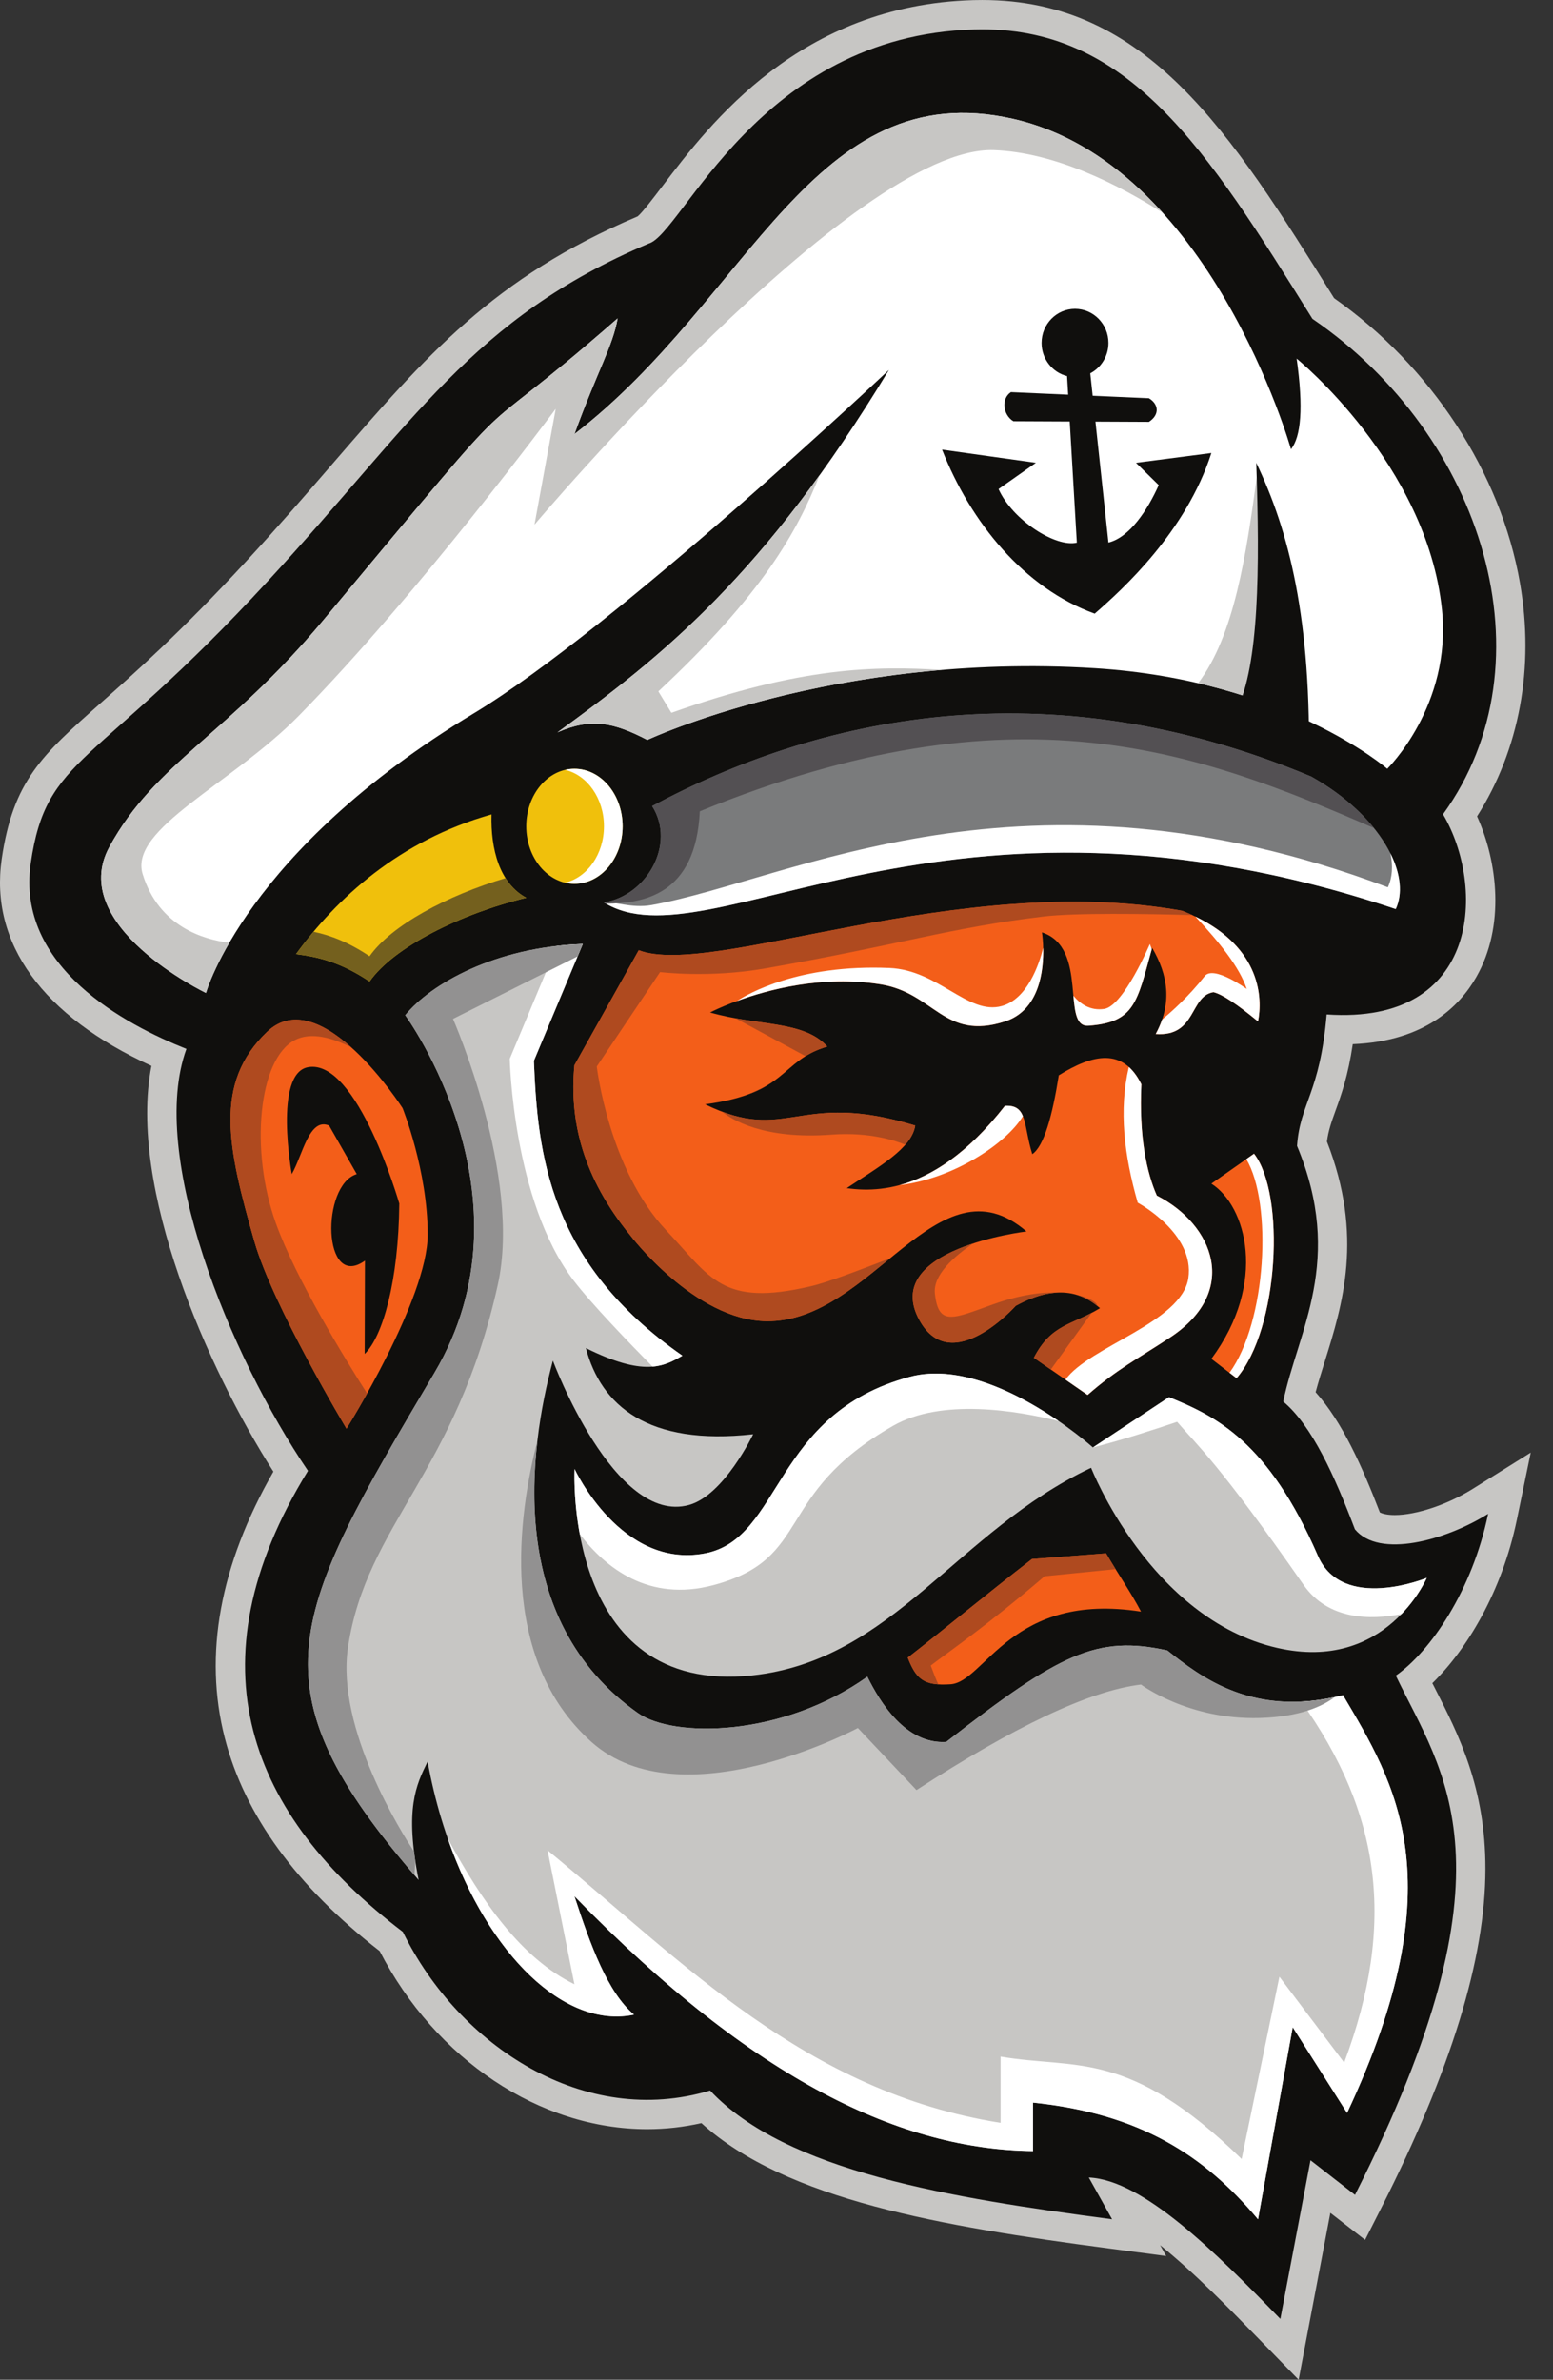 <?xml version="1.0" encoding="UTF-8"?><svg xmlns="http://www.w3.org/2000/svg" xmlns:xlink="http://www.w3.org/1999/xlink" height="648.9" preserveAspectRatio="xMidYMid meet" version="1.0" viewBox="0.0 0.0 423.5 648.9" width="423.5" zoomAndPan="magnify"><rect x="0.0" y="0.0" width="423.5" height="648.9" fill="#333333" stroke="none"/><defs><clipPath id="a"><path d="M 0 0 L 417.43 0 L 417.43 648.898 L 0 648.898 Z M 0 0"/></clipPath></defs><g><g clip-path="url(#a)" id="change1_1"><path d="M 343.414 637.891 C 335.688 629.953 325.75 619.746 316.363 612.203 L 318.02 615.172 L 302.219 613.078 C 256.91 607.082 214.363 599.898 191.273 578.93 C 186.402 580.027 181.441 580.582 176.469 580.582 C 147.211 580.582 118.773 561.582 103.535 532.016 C 80.879 514.422 66.668 494.879 61.297 473.914 C 55.48 451.215 59.941 426.801 74.547 401.281 C 56.566 373.172 34.828 323.707 41.297 290.641 C 11.602 277.055 -2.852 257.211 0.465 234.25 C 3.555 212.895 11.527 205.824 27.414 191.742 C 36.754 183.465 49.539 172.129 67.152 153.035 C 76 143.441 83.508 134.762 90.766 126.363 C 116.207 96.941 134.59 75.68 173.777 59.047 L 173.902 58.996 C 175.234 57.867 178.184 53.984 180.582 50.832 C 193.711 33.559 218.145 1.402 265.414 0.035 C 266.227 0.016 267.031 0.004 267.832 0.004 C 312.699 0.004 335.434 35.762 363.812 81.309 C 390.352 99.969 409.254 128.887 414.5 158.988 C 418.512 182.008 414.359 204.395 402.797 222.602 C 408.422 235.031 410.473 252.59 402.59 266.41 C 398.012 274.438 388.469 283.938 368.895 284.723 C 367.621 293.355 365.758 298.531 364.191 302.863 C 363.094 305.91 362.254 308.242 361.852 311.285 C 371.941 337.074 366.059 355.898 361.309 371.094 C 360.387 374.035 359.504 376.867 358.766 379.625 C 366.023 387.688 371.484 399.941 376.285 412.398 C 377.148 412.855 378.609 413.121 380.352 413.121 C 386.234 413.121 394.762 410.262 401.57 406.008 L 417.43 396.09 L 413.645 414.406 C 409.578 434.09 399.887 449.938 390.598 458.965 C 390.809 459.383 391.027 459.805 391.242 460.23 C 397.746 472.965 405.113 487.398 405.078 509.672 C 405.039 534.164 395.738 564.398 376.641 602.105 L 372.258 610.766 L 362.785 603.402 L 354.137 648.898 L 343.414 637.891" fill="#c7c6c4" fill-rule="evenodd"/></g><g id="change2_1"><path d="M 357.898 86.941 C 328.98 40.523 307.691 6.816 265.645 8.035 C 206.824 9.734 186.094 63.801 176.902 66.41 C 128.684 86.879 113.141 114.973 73.031 158.461 C 25.512 209.98 12.664 205.801 8.383 235.395 C 4.285 263.773 34.434 279.488 50.836 286.016 C 40.324 314.91 62.59 369.586 83.984 401.062 C 51.34 454.117 68.176 495.082 109.859 526.785 C 125.25 558.102 159.496 580.332 193.641 570.039 C 214.352 592.195 259.559 599.359 303.266 605.148 L 296.914 593.758 C 311.73 594.395 331.465 614.148 349.148 632.309 L 357.371 589.055 L 369.504 598.492 C 414.957 508.73 393.422 483.57 380.637 456.906 C 390.086 450.289 401.492 433.699 405.809 412.789 C 394.25 420.016 376.117 425.062 369.48 417.008 C 363.949 402.457 357.789 388.746 349.934 382.172 C 353.914 362.883 366.727 343.758 353.699 312.461 C 354.52 300.719 359.934 298.207 361.777 276.617 C 403.941 279.543 405.047 241.551 393.512 222.043 C 423.523 180.59 404.641 118.848 357.898 86.941" fill="#100f0d" fill-rule="evenodd"/></g><g id="change3_1"><path d="M 134.035 222.07 C 108.773 229.219 91.793 244.984 80.715 260.172 C 87.277 260.98 93.188 262.578 100.781 267.633 C 107.406 258.195 125.703 249.137 143.508 244.809 C 136.246 240.906 133.77 231.578 134.035 222.07" fill="#f0c00c" fill-rule="evenodd"/></g><g id="change4_1"><path d="M 137.863 239.445 C 121.969 244.168 106.711 252.305 100.781 260.746 C 95.062 256.938 90.297 255.09 85.484 254.066 C 83.789 256.098 82.195 258.141 80.715 260.172 C 87.277 260.98 93.188 262.578 100.781 267.633 C 107.406 258.195 125.703 249.137 143.508 244.809 C 141.141 243.539 139.281 241.691 137.863 239.445" fill="#74601e" fill-rule="evenodd"/></g><g id="change5_1"><path d="M 322.344 248.344 C 261.359 237.434 194.168 266.801 174.184 259.109 L 156.641 290.469 C 155.184 305.812 159.047 321.137 171.82 336.77 C 171.82 336.77 189.379 360.035 209.035 360.262 C 237.902 360.598 255.645 314.875 279.926 335.789 C 279.926 335.789 239.68 340.512 250.84 360.188 C 259.59 375.613 276.988 356.066 276.988 356.066 C 288.953 349.516 295.922 353.152 299.969 356.711 C 292.188 361.434 286.715 360.992 281.934 370.234 L 296.586 380.379 C 304.484 373.43 310.328 370.457 319.078 364.695 C 338.195 352.121 330.934 333.887 315.465 326.012 C 312.699 319.734 310.586 310.043 311.246 295.656 C 306.277 285.613 298.051 287.426 288.734 293.211 C 286.953 304.422 284.68 312.504 281.508 314.719 C 279.023 306.777 280.301 301.18 274.051 301.531 C 257.699 322.457 242.535 325.684 230.902 323.977 C 239.73 318.086 248.59 313.207 249.578 306.914 C 217.449 297.078 214.809 312.145 192.281 301.113 C 215.133 298.102 212.621 289.195 225.598 285.379 C 219.234 278.211 206.719 279.855 193.641 276.078 C 193.641 276.078 215.656 264.484 240.129 268.398 C 254.852 270.754 257.387 283.891 274.051 278.527 C 287.383 274.234 284.141 254.242 284.141 254.242 C 297.051 258.445 289.176 280.254 296.832 279.691 C 309.469 278.766 310.066 273.336 314.184 258.461 C 318.469 265.77 319.766 273.469 315.164 281.953 C 326.336 282.75 324.324 271.617 330.902 270.543 C 333.289 271.094 337.441 273.883 343.062 278.527 C 344.371 272 343.969 256.844 322.344 248.344" fill="#f35e19" fill-rule="evenodd"/></g><g id="change1_2"><path d="M 359.379 424.219 C 345.789 392.93 331.465 386.148 318.781 380.98 L 298.035 394.688 C 298.035 394.688 270.082 369.523 248.078 375.438 C 210.559 385.523 213.355 419.477 192.309 423.566 C 169.41 428.012 156.684 400.562 156.684 400.562 C 156.684 400.562 153.5 462.406 205.121 456.848 C 243.59 452.703 260.824 417.598 297.543 400.234 C 297.543 400.234 313.617 441.391 348.285 449.344 C 378.004 456.16 389.07 430.254 389.07 430.254 C 389.07 430.254 366.098 439.695 359.379 424.219" fill="#c7c6c4" fill-rule="evenodd"/></g><g id="change5_2"><path d="M 281.418 425.117 C 267.953 435.543 257.684 444.117 247.547 452.004 C 249.789 457.742 251.82 459.77 259.23 459.262 C 268.586 458.621 275.766 433.898 311.152 439.461 C 308.605 434.547 305.004 429.363 301.621 423.566 L 281.418 425.117" fill="#f35e19" fill-rule="evenodd"/></g><g id="change6_1"><path d="M 281.418 425.117 C 267.953 435.543 257.684 444.117 247.547 452.004 C 249.41 456.773 251.133 458.977 255.914 459.293 C 255.367 458.367 254.312 455.441 253.809 454.156 C 259.156 450.07 269.426 443.051 284.859 429.805 L 304.227 427.871 C 303.355 426.473 302.484 425.035 301.621 423.566 L 281.418 425.117" fill="#af4a1f" fill-rule="evenodd"/></g><g id="change1_3"><path d="M 318.316 450.039 C 299.141 445.824 289.023 450.828 258.043 474.977 C 247.051 475.711 239.98 464.188 236.527 457.203 C 213.43 473.648 183.727 474.023 173.922 467.09 C 137.84 441.574 144.238 395.48 150.766 371.02 C 150.766 371.02 167.527 416.023 187.895 410.371 C 197.453 407.719 205.383 391.086 205.383 391.086 C 176.703 394.309 163.902 383.258 159.77 367.594 C 175.539 375.406 180.871 372.723 186.082 369.664 C 149.535 344.203 146.602 314.488 145.586 289.254 L 158.918 257.406 C 135.121 258.199 117.457 268.273 110.504 276.828 C 110.504 276.828 146.859 326.379 118.473 374.336 C 79.023 440.98 68.062 459.527 114.164 512.645 C 110.316 493.227 113.461 486.77 116.613 480.34 C 124.422 523.543 150.109 554.164 172.898 549.352 C 165.688 543.281 161.051 530.473 156.641 517.051 C 206.129 567.941 246.25 586.129 281.703 586.551 L 281.703 573.336 C 310.848 576.355 328.344 587.645 343.062 605.148 L 352.523 552.777 L 367.344 576.152 C 397.141 512.727 380.383 486.152 366.23 462.23 C 341.691 468.453 327.438 457.254 318.316 450.039" fill="#c7c6c4" fill-rule="evenodd"/></g><g id="change5_3"><path d="M 72.816 281.371 C 58.16 295.387 62.059 312.949 69.383 338.566 C 74.371 356.027 94.488 389.57 94.488 389.57 C 94.488 389.57 116.633 354.18 116.633 336.66 C 116.633 319.137 109.777 302.145 109.777 302.145 C 109.777 302.145 87.465 267.355 72.816 281.371" fill="#f35e19" fill-rule="evenodd"/></g><g id="change7_1"><path d="M 357.555 211.75 C 284.859 181.285 222.34 195.902 177.84 219.801 C 184.461 230.305 176.246 244.27 164.699 246.078 C 193.301 263.859 256.977 206.438 380.621 247.883 C 385.062 238.262 376.184 222.176 357.555 211.75" fill="#7a7b7c" fill-rule="evenodd"/></g><g id="change8_1"><path d="M 378.465 241.945 C 278.734 204.438 215.949 239.961 177.621 246.797 C 172.234 247.758 167.223 245.684 164.699 246.078 C 193.301 263.859 256.977 206.438 380.621 247.883 C 382.555 243.703 381.965 238.297 379.156 232.668 C 379.906 236.086 379.703 239.27 378.465 241.945" fill="#fff" fill-rule="evenodd"/></g><g id="change8_2"><path d="M 177.902 219.898 L 177.887 219.777 L 177.84 219.801 L 177.902 219.902 L 177.902 219.898" fill="#fff" fill-rule="evenodd"/></g><g id="change3_2"><path d="M 156.648 209.629 C 149.398 209.629 143.508 216.656 143.508 225.312 C 143.508 233.965 149.398 240.992 156.648 240.992 C 163.902 240.992 169.785 233.965 169.785 225.312 C 169.785 216.656 163.902 209.629 156.648 209.629" fill="#f0c00c" fill-rule="evenodd"/></g><g id="change8_3"><path d="M 156.648 209.629 C 155.777 209.629 154.93 209.73 154.105 209.922 C 160.141 211.336 164.699 217.691 164.699 225.312 C 164.699 232.93 160.141 239.285 154.105 240.699 C 154.93 240.891 155.777 240.992 156.648 240.992 C 163.902 240.992 169.785 233.965 169.785 225.312 C 169.785 216.656 163.902 209.629 156.648 209.629" fill="#fff" fill-rule="evenodd"/></g><g id="change8_4"><path d="M 353.594 97.781 C 355.484 111.293 354.77 119.098 352.047 122.492 C 352.047 122.492 330.074 44.586 276.25 32.406 C 221.746 20.078 204.676 81.379 156.648 118.371 C 163.035 100.824 167.062 94.52 168.434 86.812 C 122.535 126.906 149.496 95.57 88.152 169.129 C 62.18 200.273 42.383 207.949 29.832 230.91 C 18.059 252.441 56.168 270.754 56.168 270.754 C 56.168 270.754 66.879 232.113 129.164 194.539 C 168 171.109 242.41 100.867 242.41 100.867 C 208.434 156.977 180.105 179.355 152.016 199.699 C 161.258 195.648 167.379 197.012 176.52 201.762 C 176.52 201.762 227.465 177.781 298.516 182.199 C 350.43 185.43 378.297 209.629 378.297 209.629 C 378.297 209.629 395.949 192.398 393.227 166.242 C 389.113 126.605 353.594 97.781 353.594 97.781" fill="#fff" fill-rule="evenodd"/></g><g id="change2_2"><path d="M 83.984 291 C 74.566 292.73 79.562 320.156 79.562 320.156 C 82.508 315.031 84.336 304.57 89.746 306.922 L 97.289 320.156 C 87.496 323.094 87.922 352.07 99.52 343.754 L 99.445 369.195 C 104.395 364.438 108.695 349.234 108.887 328.172 C 108.887 328.172 97.43 288.523 83.984 291" fill="#100f0d" fill-rule="evenodd"/></g><g id="change2_3"><path d="M 315.98 132.277 C 312.945 139.074 308.051 146.523 302.27 147.949 L 298.727 114.965 L 313.309 115.031 C 316.344 113.039 315.922 110.148 313.309 108.594 L 297.969 107.914 L 297.316 101.801 C 300.254 100.254 302.27 97.125 302.27 93.52 C 302.27 88.383 298.184 84.215 293.156 84.215 C 288.125 84.215 284.039 88.383 284.039 93.52 C 284.039 97.891 287.004 101.566 290.988 102.559 L 291.289 107.621 L 275.676 106.926 C 272.977 108.688 273.473 113.113 276.344 114.867 L 291.715 114.938 L 293.652 147.969 C 287.887 149.344 276.105 141.82 272.305 133.352 L 282.488 126.199 L 256.895 122.598 C 264.73 142.504 279.285 160.371 298.52 167.328 C 306.223 160.641 323.457 144.957 330.336 123.531 L 309.781 126.199 L 315.98 132.277" fill="#100f0d" fill-rule="evenodd"/></g><g id="change8_5"><path d="M 359.379 424.219 C 345.789 392.93 331.465 386.148 318.781 380.98 L 298.035 394.688 C 306.527 392.492 313.848 390.109 321.008 387.699 C 326.539 394.203 332.184 398.742 355.465 432.129 C 362.184 441.77 373.711 441.789 382.188 440.113 C 386.98 435.141 389.07 430.254 389.07 430.254 C 389.07 430.254 366.098 439.695 359.379 424.219" fill="#fff" fill-rule="evenodd"/></g><g id="change8_6"><path d="M 248.078 375.438 C 210.559 385.523 213.355 419.477 192.309 423.566 C 169.41 428.012 156.684 400.562 156.684 400.562 C 156.684 400.562 156.273 408.43 158.098 418.297 C 165.164 427.59 176.969 436.895 194.48 432.246 C 221.852 424.984 210.703 407.605 243.559 388.781 C 256.773 381.207 277.273 384.641 288.711 387.5 C 278.637 380.57 262.141 371.656 248.078 375.438" fill="#fff" fill-rule="evenodd"/></g><g id="change8_7"><path d="M 354.848 463.988 C 376.426 494.219 380.82 524.414 366.551 562.43 L 348.895 539.02 L 338.594 588.711 C 307.637 558.555 293.559 564.324 272.855 560.789 L 272.855 578.855 C 219.617 570.383 186.293 534.98 149.309 504.527 L 156.641 541.074 C 142.105 533.918 131.59 518.75 122.145 501.449 C 133.195 533.051 154.043 553.332 172.898 549.352 C 165.688 543.281 161.051 530.473 156.641 517.051 C 206.129 567.941 246.25 586.129 281.703 586.551 L 281.703 573.336 C 310.848 576.355 328.344 587.645 343.062 605.148 L 352.523 552.777 L 367.344 576.152 C 397.141 512.727 380.383 486.152 366.23 462.23 C 362.16 463.262 358.375 463.816 354.848 463.988" fill="#fff" fill-rule="evenodd"/></g><g id="change8_8"><path d="M 145.586 289.254 L 158.918 257.406 C 156.504 257.488 154.152 257.664 151.867 257.926 L 139.008 288.703 C 139.008 288.703 139.797 327.301 156.352 349.07 C 161.238 355.5 171.922 366.543 177.945 372.648 C 181.324 372.363 183.719 371.051 186.082 369.664 C 149.535 344.203 146.602 314.488 145.586 289.254" fill="#fff" fill-rule="evenodd"/></g><g id="change8_9"><path d="M 315.465 326.012 C 312.699 319.734 310.586 310.043 311.246 295.656 C 310.238 293.617 309.094 292.066 307.836 290.941 C 305.055 302.648 306.562 315.105 310.258 327.949 C 310.258 327.949 325.914 336.324 324.051 348.551 C 322.211 360.605 297.078 367.117 290.551 376.199 L 296.586 380.379 C 304.484 373.43 310.328 370.457 319.078 364.695 C 338.195 352.121 330.934 333.887 315.465 326.012" fill="#fff" fill-rule="evenodd"/></g><g id="change8_10"><path d="M 296.832 279.691 C 309.371 278.773 310.059 273.418 314.086 258.812 C 313.914 258.344 313.742 257.875 313.559 257.406 C 313.559 257.406 306.398 274.312 301.125 275.105 C 297.266 275.684 294.512 273.676 292.711 271.512 C 293.141 276.211 293.613 279.93 296.832 279.691" fill="#fff" fill-rule="evenodd"/></g><g id="change8_11"><path d="M 325.973 249.926 C 332.629 257.043 338.062 263.828 339.984 269.664 C 339.984 269.664 330.938 263.094 328.523 266.164 C 324.188 271.684 319.496 275.867 316.91 278 C 316.465 279.301 315.891 280.613 315.164 281.953 C 326.336 282.75 324.324 271.617 330.902 270.543 C 333.289 271.094 337.441 273.883 343.062 278.527 C 344.293 272.387 344.012 258.613 325.973 249.926" fill="#fff" fill-rule="evenodd"/></g><g id="change8_12"><path d="M 274.051 301.531 C 263.816 314.629 254.055 320.789 245.324 323.152 C 259.645 321.492 274.262 312.039 278.949 304.355 C 278.16 302.422 276.871 301.371 274.051 301.531" fill="#fff" fill-rule="evenodd"/></g><g id="change8_13"><path d="M 273.223 274.312 C 263.992 276.906 255.941 264.508 242.543 263.945 C 217.84 262.902 203.918 271.008 200.953 272.961 C 209.426 269.844 224.258 265.855 240.129 268.398 C 254.852 270.754 257.387 283.891 274.051 278.527 C 283.492 275.488 284.621 264.578 284.477 258.461 C 283.375 262.891 280.238 272.348 273.223 274.312" fill="#fff" fill-rule="evenodd"/></g><g id="change6_2"><path d="M 281.934 370.234 L 286.559 373.438 L 297.688 357.996 C 291.094 361.441 286.234 361.922 281.934 370.234" fill="#af4a1f" fill-rule="evenodd"/></g><g id="change6_3"><path d="M 270.902 355.633 C 260.016 359.516 255.914 361.824 254.938 352.699 C 254.402 347.73 260.074 342.656 265.34 339.074 C 255.129 342.426 244.383 348.801 250.84 360.188 C 259.59 375.613 276.988 356.066 276.988 356.066 C 281.602 353.539 285.473 352.527 288.719 352.445 C 284.199 352.281 278.246 353.016 270.902 355.633" fill="#af4a1f" fill-rule="evenodd"/></g><g id="change6_4"><path d="M 293.234 352.961 C 295.66 353.617 297.613 354.801 299.18 356.055 C 299.352 355.406 297.34 353.809 293.234 352.961" fill="#af4a1f" fill-rule="evenodd"/></g><g id="change6_5"><path d="M 174.184 259.109 L 156.641 290.469 C 155.184 305.812 159.047 321.137 171.82 336.77 C 171.82 336.77 189.379 360.035 209.035 360.262 C 221.98 360.414 232.688 351.301 242.754 343.09 C 234.141 346.41 225.879 349.621 221.055 350.746 C 196.797 356.422 193.801 348.359 181.637 335.438 C 165.996 318.82 162.738 290.809 162.738 290.809 L 180.004 265.066 C 180.004 265.066 193.348 266.746 208.527 264.086 C 245.762 257.574 258.75 253.012 284.488 249.926 C 293.254 248.875 312.512 249.176 325.125 249.527 C 324.238 249.117 323.312 248.723 322.344 248.344 C 261.359 237.434 194.168 266.801 174.184 259.109" fill="#af4a1f" fill-rule="evenodd"/></g><g id="change9_1"><path d="M 318.316 450.039 C 299.141 445.824 289.023 450.828 258.043 474.977 C 247.051 475.711 239.98 464.188 236.527 457.203 C 213.43 473.648 183.727 474.023 173.922 467.09 C 146.879 447.969 143.699 417.285 146.551 392.816 C 141.398 412.789 135.629 452.098 161.312 475.012 C 185.883 496.934 233.945 471.188 233.945 471.188 L 249.922 488.113 C 276.234 471.039 296.973 461.027 311.152 459.336 C 311.152 459.336 324.016 469.008 343.492 468.461 C 354.602 468.148 360.734 465.223 363.953 462.766 C 340.809 467.758 327.152 457.031 318.316 450.039" fill="#929191" fill-rule="evenodd"/></g><g id="change9_2"><path d="M 110.504 276.828 C 110.504 276.828 146.859 326.379 118.473 374.336 C 79.355 440.422 68.25 459.215 113.016 511.309 L 113.242 507.402 C 113.113 506.523 112.996 505.68 112.898 504.859 C 109.746 500.105 91.523 471.398 94.91 449.082 C 99.996 415.523 124.297 401.859 135.746 350.34 C 142.352 320.625 123.531 277.828 123.531 277.828 L 157.504 260.789 L 158.918 257.406 C 135.121 258.199 117.457 268.273 110.504 276.828" fill="#929191" fill-rule="evenodd"/></g><g id="change6_6"><path d="M 80.371 283.617 C 84.863 281.277 90.746 283.02 95.832 285.621 C 88.598 279.133 79.828 274.664 72.816 281.371 C 58.16 295.387 62.059 312.949 69.383 338.566 C 74.371 356.027 94.488 389.57 94.488 389.57 C 94.488 389.57 96.887 385.738 100.109 379.973 C 94.203 370.719 80.711 348.801 75.219 333.535 C 68.086 313.727 70.461 288.77 80.371 283.617" fill="#af4a1f" fill-rule="evenodd"/></g><g id="change6_7"><path d="M 225.598 285.379 C 220.367 279.492 210.988 279.551 200.562 277.664 L 219.668 287.988 C 221.281 286.984 223.164 286.094 225.598 285.379" fill="#af4a1f" fill-rule="evenodd"/></g><g id="change6_8"><path d="M 204.359 298.297 C 206.008 297.672 207.414 296.992 208.648 296.289 L 204.359 298.297" fill="#af4a1f" fill-rule="evenodd"/></g><g id="change6_9"><path d="M 196.895 303.125 C 199.605 305.324 208.316 310.777 226.73 309.391 C 237.43 308.586 244.699 311.23 246.871 312.156 C 248.32 310.484 249.289 308.762 249.578 306.914 C 219.785 297.793 215.348 310.086 196.895 303.125" fill="#af4a1f" fill-rule="evenodd"/></g><g id="change1_4"><path d="M 276.25 32.406 C 221.746 20.078 204.676 81.379 156.648 118.371 C 163.035 100.824 167.062 94.52 168.434 86.812 C 122.535 126.906 149.496 95.57 88.152 169.129 C 62.18 200.273 42.383 207.949 29.832 230.91 C 18.059 252.441 56.168 270.754 56.168 270.754 C 56.168 270.754 57.609 265.531 62.531 257.066 C 55.547 256.223 43.305 252.672 38.898 238.336 C 35.102 226 63.148 213.801 81.484 195.172 C 114.117 162.008 151.543 111.477 151.543 111.477 L 145.75 143.059 C 145.75 143.059 233.141 39.59 271.027 40.941 C 287.75 41.539 305.152 50.438 317.078 58.027 C 306.277 46.062 292.762 36.145 276.25 32.406" fill="#c7c6c4" fill-rule="evenodd"/></g><g id="change1_5"><path d="M 183.082 194.367 L 179.531 188.527 C 208.051 161.934 217.402 144.934 223.508 129.562 C 197.617 165.457 174.738 183.246 152.016 199.699 C 161.258 195.648 167.379 197.012 176.52 201.762 C 176.52 201.762 208.402 186.754 256.895 182.672 C 238.578 181.598 218.715 181.75 183.082 194.367" fill="#c7c6c4" fill-rule="evenodd"/></g><g id="change1_6"><path d="M 326.73 186.289 C 333.363 187.832 339.383 189.672 344.773 191.629 L 342.793 129.562 C 339.816 151.559 336.586 173.23 326.73 186.289" fill="#c7c6c4" fill-rule="evenodd"/></g><g id="change2_4"><path d="M 337.215 193.703 L 356.887 209.629 C 357.75 168.695 351.402 144.566 342.578 126.199 C 343.566 155.164 343.348 181.336 337.215 193.703" fill="#100f0d" fill-rule="evenodd"/></g><g id="change5_4"><path d="M 330.336 322.754 C 339.836 328.758 345.738 349.746 330.336 370.523 L 337.215 375.809 C 348.848 362.297 350.535 325.582 341.973 314.594 L 330.336 322.754" fill="#f35e19" fill-rule="evenodd"/></g><g id="change8_14"><path d="M 339.871 316.066 C 347.016 328.094 345.406 360.406 335.289 374.32 L 337.215 375.809 C 348.848 362.297 350.535 325.582 341.973 314.594 L 339.871 316.066" fill="#fff" fill-rule="evenodd"/></g><g id="change10_1"><path d="M 357.555 211.75 C 284.859 181.285 222.34 195.902 177.84 219.801 C 184.461 230.305 176.246 244.27 164.699 246.078 C 164.875 246.191 165.055 246.297 165.234 246.402 C 175.379 246.324 189.742 244.168 190.836 221.227 C 277.16 185.965 326.543 204.941 374.664 225.785 C 370.582 220.723 364.805 215.809 357.555 211.75" fill="#535053" fill-rule="evenodd"/></g></g></svg>